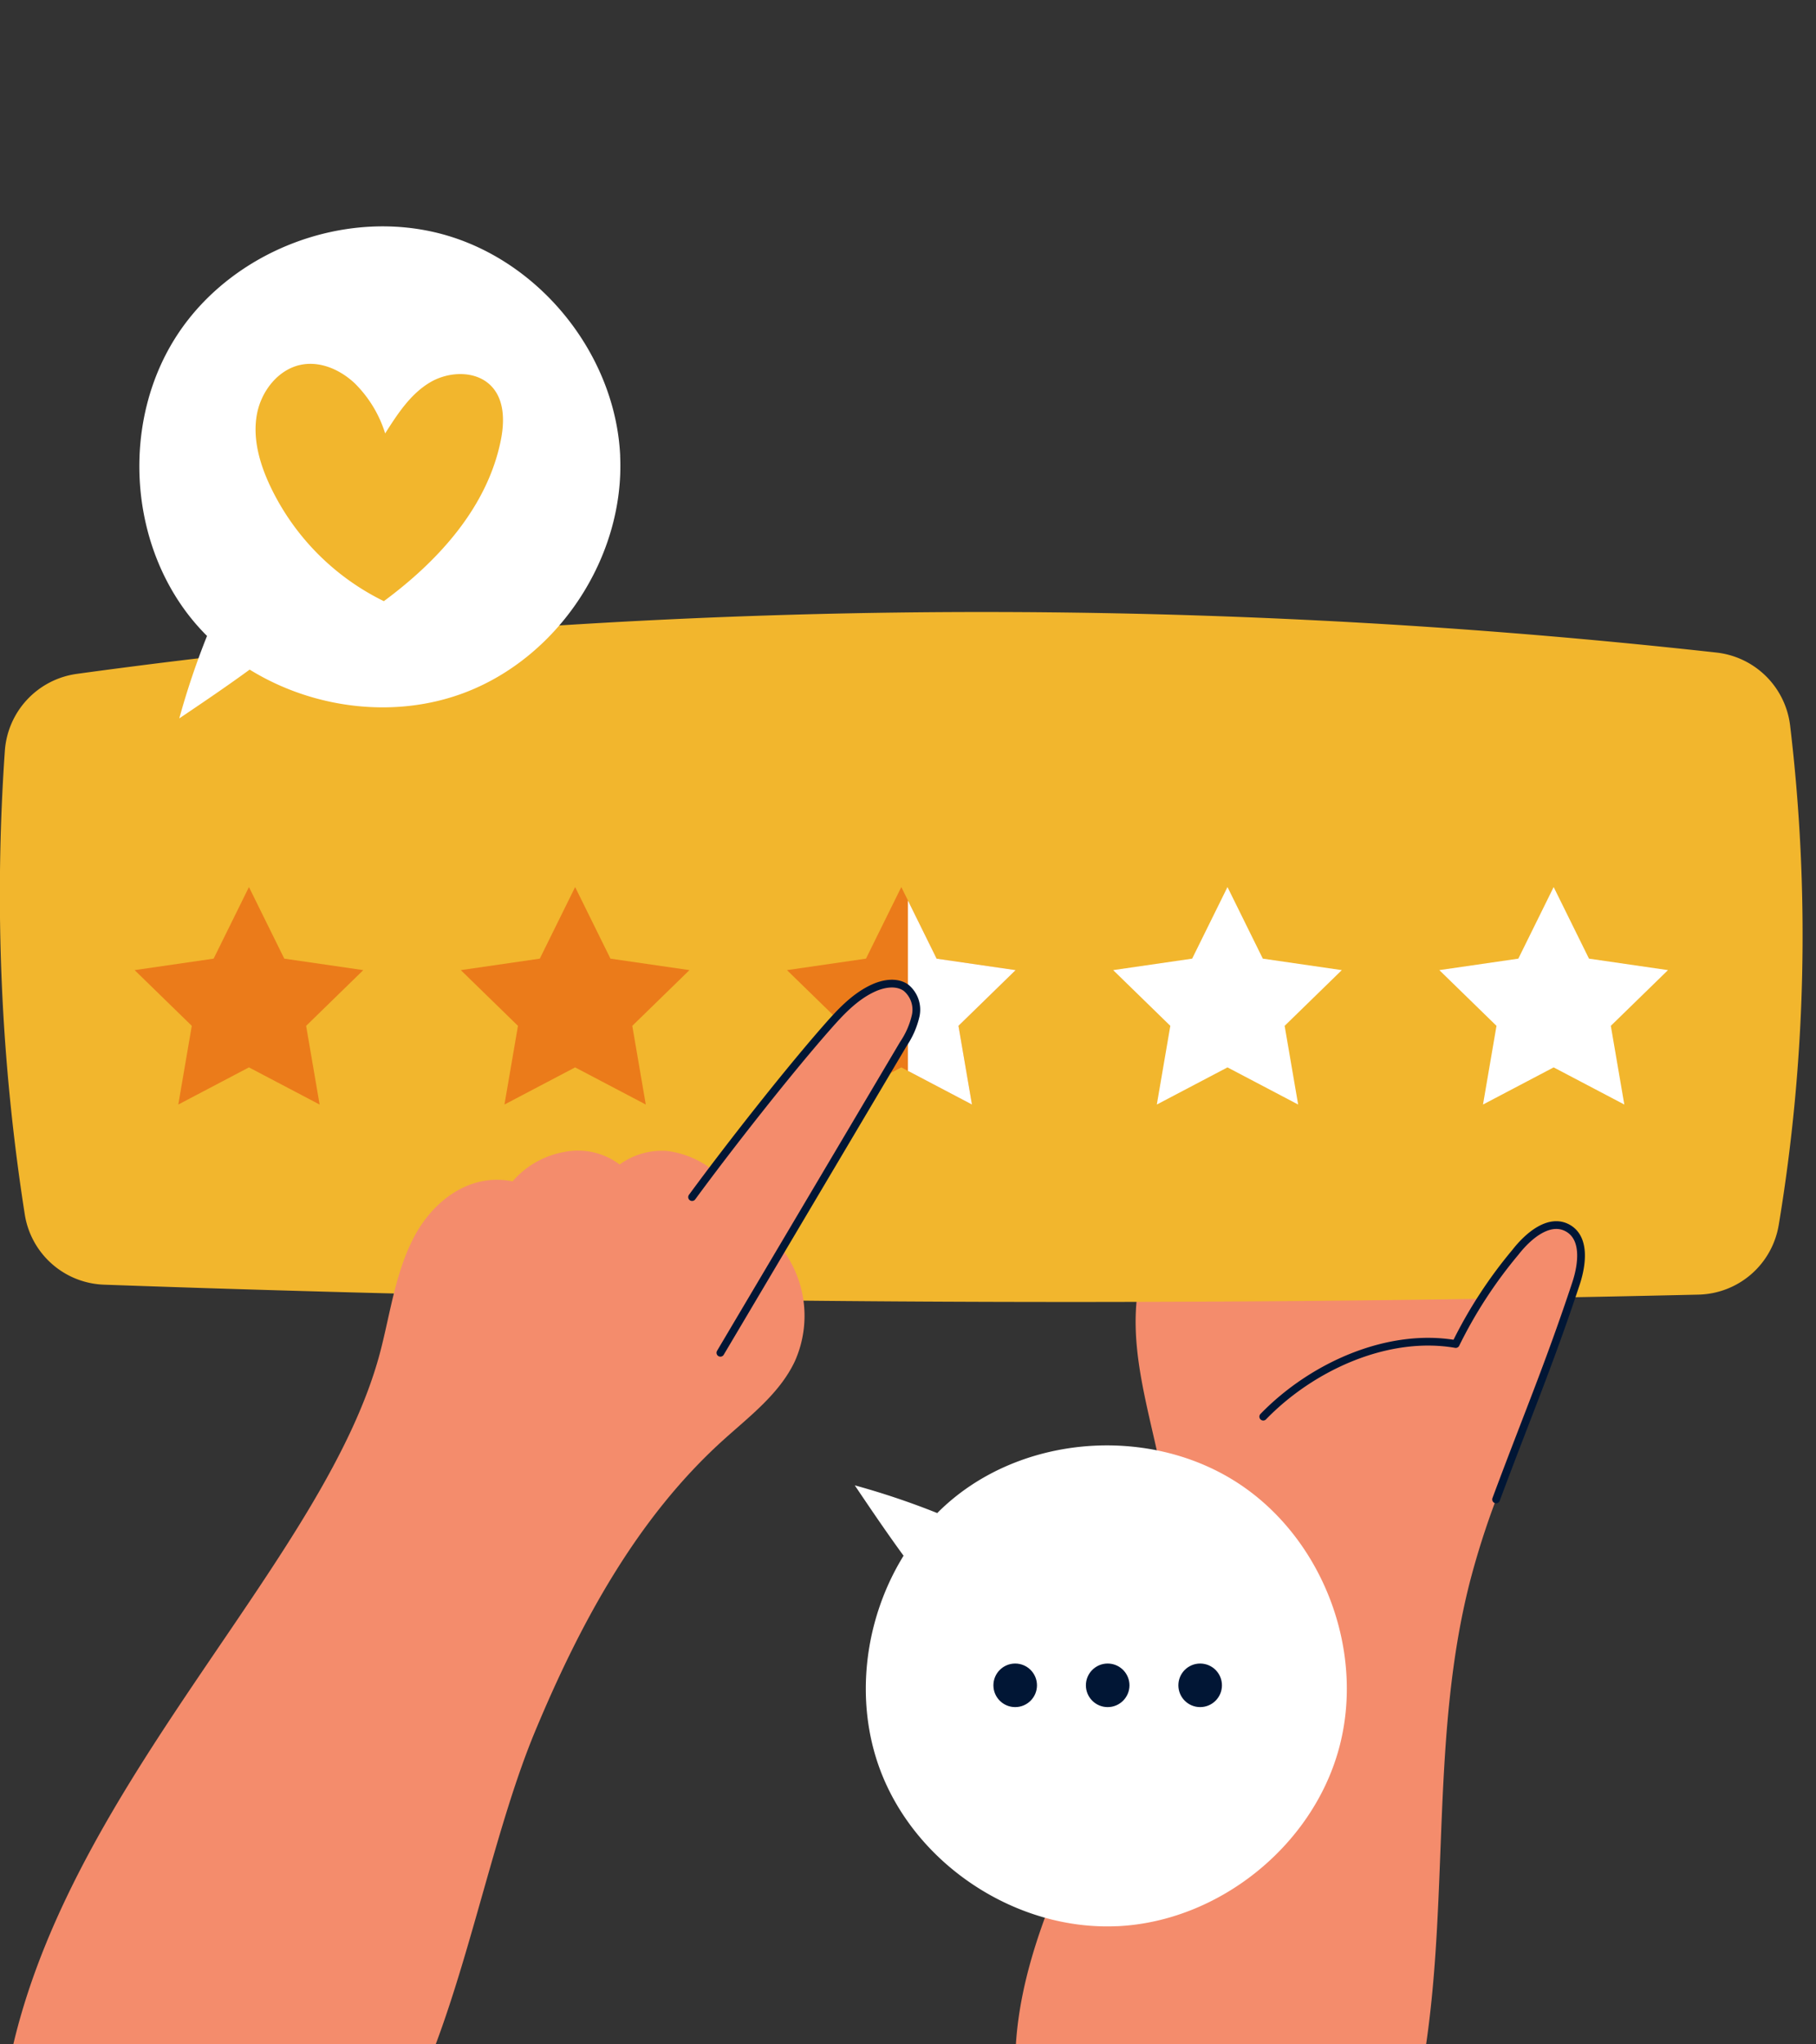 <svg id="Group_33386" data-name="Group 33386" xmlns="http://www.w3.org/2000/svg" xmlns:xlink="http://www.w3.org/1999/xlink" width="281.524" height="316.891" viewBox="0 0 281.524 316.891">
  <rect x="0" y="0" width="281.524" height="316.891" fill="#333333" stroke="none"/>
  <defs>
    <clipPath id="clip-path">
      <rect id="Rectangle_15021" data-name="Rectangle 15021" width="281.524" height="316.891" fill="none"/>
    </clipPath>
  </defs>
  <g id="Group_33386-2" data-name="Group 33386" clip-path="url(#clip-path)">
    <path id="Path_28334" data-name="Path 28334" d="M234.019,411.569h63.6c3.456-23.729.831-48.372,6.777-71.646a126.9,126.9,0,0,1,4.067-12.79V289.51l-54.616,1.3c-4.127,13.185,3.075,27.039,4,40.825,1.872,27.993-22.016,52.146-23.825,79.936" transform="translate(-76.531 -94.678)" fill="#f48c6c"/>
    <path id="Path_28335" data-name="Path 28335" d="M275.744,236.044a274.344,274.344,0,0,0,1.765-77.47,12.93,12.93,0,0,0-11.44-11.3,1032.333,1032.333,0,0,0-254.192,3.312A12.946,12.946,0,0,0,.748,162.572a320.834,320.834,0,0,0,3.1,71.854,12.9,12.9,0,0,0,12.278,10.848c81.7,2.915,163.555,3.495,247.189,1.542a12.906,12.906,0,0,0,12.426-10.771" transform="translate(0 -46.109)" fill="#f2b62d"/>
    <path id="Path_28336" data-name="Path 28336" d="M199.01,232.308l-10.953,5.759,2.092-12.2-8.861-8.638,12.246-1.779,5.477-11.1,5.477,11.1,12.246,1.779-8.862,8.638,2.092,12.2Z" transform="translate(-59.286 -66.83)" fill="#eb7b1a"/>
    <path id="Path_28337" data-name="Path 28337" d="M213.595,216.458l-4.456-9.029v26.421l9.933,5.222-2.092-12.2,8.861-8.638Z" transform="translate(-68.394 -67.835)" fill="#fff"/>
    <path id="Path_28339" data-name="Path 28339" d="M123.872,232.308l-10.953,5.759,2.092-12.2-8.861-8.638,12.246-1.779,5.477-11.1,5.477,11.1,12.246,1.779-8.862,8.638,2.092,12.2Z" transform="translate(-34.714 -66.83)" fill="#eb7b1a"/>
    <path id="Path_28341" data-name="Path 28341" d="M48.735,232.308l-10.953,5.759,2.092-12.2-8.861-8.638,12.246-1.779,5.477-11.1,5.477,11.1,12.246,1.779L57.6,225.87l2.092,12.2Z" transform="translate(-10.142 -66.83)" fill="#eb7b1a"/>
    <path id="Path_28343" data-name="Path 28343" d="M274.147,232.308l-10.953,5.759,2.092-12.2-8.861-8.638,12.246-1.779,5.477-11.1,5.477,11.1,12.246,1.779-8.862,8.638,2.092,12.2Z" transform="translate(-83.858 -66.83)" fill="#fff"/>
    <path id="Path_28345" data-name="Path 28345" d="M349.285,232.308l-10.953,5.759,2.092-12.2-8.861-8.638,12.246-1.779,5.477-11.1,5.477,11.1,12.246,1.779-8.862,8.638,2.092,12.2Z" transform="translate(-108.431 -66.83)" fill="#fff"/>
    <path id="Path_28347" data-name="Path 28347" d="M291,311.919c7.516-7.753,19.259-13.085,29.84-11.26a70.615,70.615,0,0,1,9.264-14.24c2-2.568,5.269-5.323,8.109-3.731,2.765,1.549,2.252,5.633,1.253,8.64-4.239,12.768-7.69,20.835-12.369,33.422" transform="translate(-95.166 -92.293)" fill="#f48c6c"/>
    <path id="Path_28348" data-name="Path 28348" d="M291,311.919c7.516-7.753,19.259-13.085,29.84-11.26a70.615,70.615,0,0,1,9.264-14.24c2-2.568,5.269-5.323,8.109-3.731,2.765,1.549,2.252,5.633,1.253,8.64-4.239,12.768-7.69,20.835-12.369,33.422" transform="translate(-95.166 -92.293)" fill="none" stroke="#011635" stroke-linecap="round" stroke-linejoin="round" stroke-width="1.2"/>
    <path id="Path_28349" data-name="Path 28349" d="M120.594,278.417l-8.605-9.938a14.474,14.474,0,0,0-7.623-3.359,11.157,11.157,0,0,0-7.3,2.106,10.771,10.771,0,0,0-8.7-1.92,13.734,13.734,0,0,0-7.892,4.531c-6.81-1.355-12.4,3.189-15.247,8.57s-3.666,11.562-5.168,17.462C51.952,327.709,13,361.716,3.08,403.584H68.567c5.756-15.37,9.588-34.542,15.408-48.513C90.9,338.456,99.667,322.156,113,310.063c4.142-3.757,8.828-7.25,11.216-12.307a17.247,17.247,0,0,0-3.621-19.339" transform="translate(-1.007 -86.693)" fill="#f48c6c"/>
    <path id="Path_28351" data-name="Path 28351" d="M159.428,259.691c5.574-7.6,14.6-19.118,20.816-26.2,2.128-2.426,4.38-4.885,7.317-6.221,1.6-.725,3.586-1.047,5.023-.043a4.409,4.409,0,0,1,1.512,4.325,12.956,12.956,0,0,1-1.916,4.4l-28.363,47.873" transform="translate(-52.138 -74.102)" fill="#f48c6c"/>
    <path id="Path_28352" data-name="Path 28352" d="M159.428,259.691c5.574-7.6,14.6-19.118,20.816-26.2,2.128-2.426,4.38-4.885,7.317-6.221,1.6-.725,3.586-1.047,5.023-.043a4.409,4.409,0,0,1,1.512,4.325,12.956,12.956,0,0,1-1.916,4.4l-28.363,47.873" transform="translate(-52.138 -74.102)" fill="none" stroke="#011635" stroke-linecap="round" stroke-linejoin="round" stroke-width="1.2"/>
    <path id="Path_28353" data-name="Path 28353" d="M106.643,87.744C105.922,72.1,94.31,57.563,79.214,53.4c-15.236-4.2-32.646,2.465-41.229,15.564s-7.689,31.683,2.107,43.9a34,34,0,0,0,2.5,2.783,120.087,120.087,0,0,0-4.3,12.78c3.625-2.439,7.251-4.891,10.911-7.562,9.81,6.06,22.441,7.684,33.274,3.594,14.651-5.53,24.876-21.074,24.158-36.717" transform="translate(-10.498 -17.055)" fill="#fff"/>
    <path id="Path_28354" data-name="Path 28354" d="M78.75,120.607a37.952,37.952,0,0,1-17.682-17.994c-1.579-3.4-2.656-7.2-2-10.9s3.406-7.2,7.108-7.8c2.915-.478,5.89.88,8.047,2.9a18.748,18.748,0,0,1,4.74,7.791c1.9-2.989,3.9-6.087,6.937-7.9s7.431-1.892,9.732.8c1.87,2.187,1.82,5.417,1.245,8.236-2.065,10.123-9.376,18.406-18.127,24.877" transform="translate(-19.253 -27.411)" fill="#f2b62d"/>
    <path id="Path_28355" data-name="Path 28355" d="M237.591,407.516c15.643-.721,30.181-12.332,34.342-27.429,4.2-15.236-2.464-32.647-15.563-41.229s-31.683-7.689-43.9,2.106a34.127,34.127,0,0,0-2.783,2.5,120.235,120.235,0,0,0-12.78-4.295c2.438,3.625,4.891,7.251,7.561,10.91-6.06,9.81-7.684,22.442-3.6,33.274,5.531,14.651,21.075,24.877,36.718,24.157" transform="translate(-64.394 -108.893)" fill="#fff"/>
    <path id="Path_28356" data-name="Path 28356" d="M256.589,386.895a2.777,2.777,0,1,0-2.777,2.777,2.776,2.776,0,0,0,2.777-2.777" transform="translate(-82.096 -125.618)" fill="#011635"/>
    <circle id="Ellipse_751" data-name="Ellipse 751" cx="2.777" cy="2.777" r="2.777" transform="translate(168.94 258.5)" fill="none" stroke="#011635" stroke-linecap="round" stroke-linejoin="round" stroke-width="1.2"/>
    <path id="Path_28357" data-name="Path 28357" d="M235.284,386.895a2.777,2.777,0,1,0-2.777,2.777,2.776,2.776,0,0,0,2.777-2.777" transform="translate(-75.129 -125.618)" fill="#011635"/>
    <circle id="Ellipse_752" data-name="Ellipse 752" cx="2.777" cy="2.777" r="2.777" transform="translate(154.602 258.5)" fill="none" stroke="#011635" stroke-linecap="round" stroke-linejoin="round" stroke-width="1.2"/>
    <path id="Path_28358" data-name="Path 28358" d="M277.894,386.895a2.777,2.777,0,1,0-2.777,2.777,2.776,2.776,0,0,0,2.777-2.777" transform="translate(-89.064 -125.618)" fill="#011635"/>
    <circle id="Ellipse_753" data-name="Ellipse 753" cx="2.777" cy="2.777" r="2.777" transform="translate(183.277 258.5)" fill="none" stroke="#011635" stroke-linecap="round" stroke-linejoin="round" stroke-width="1.2"/>
  </g>
</svg>

